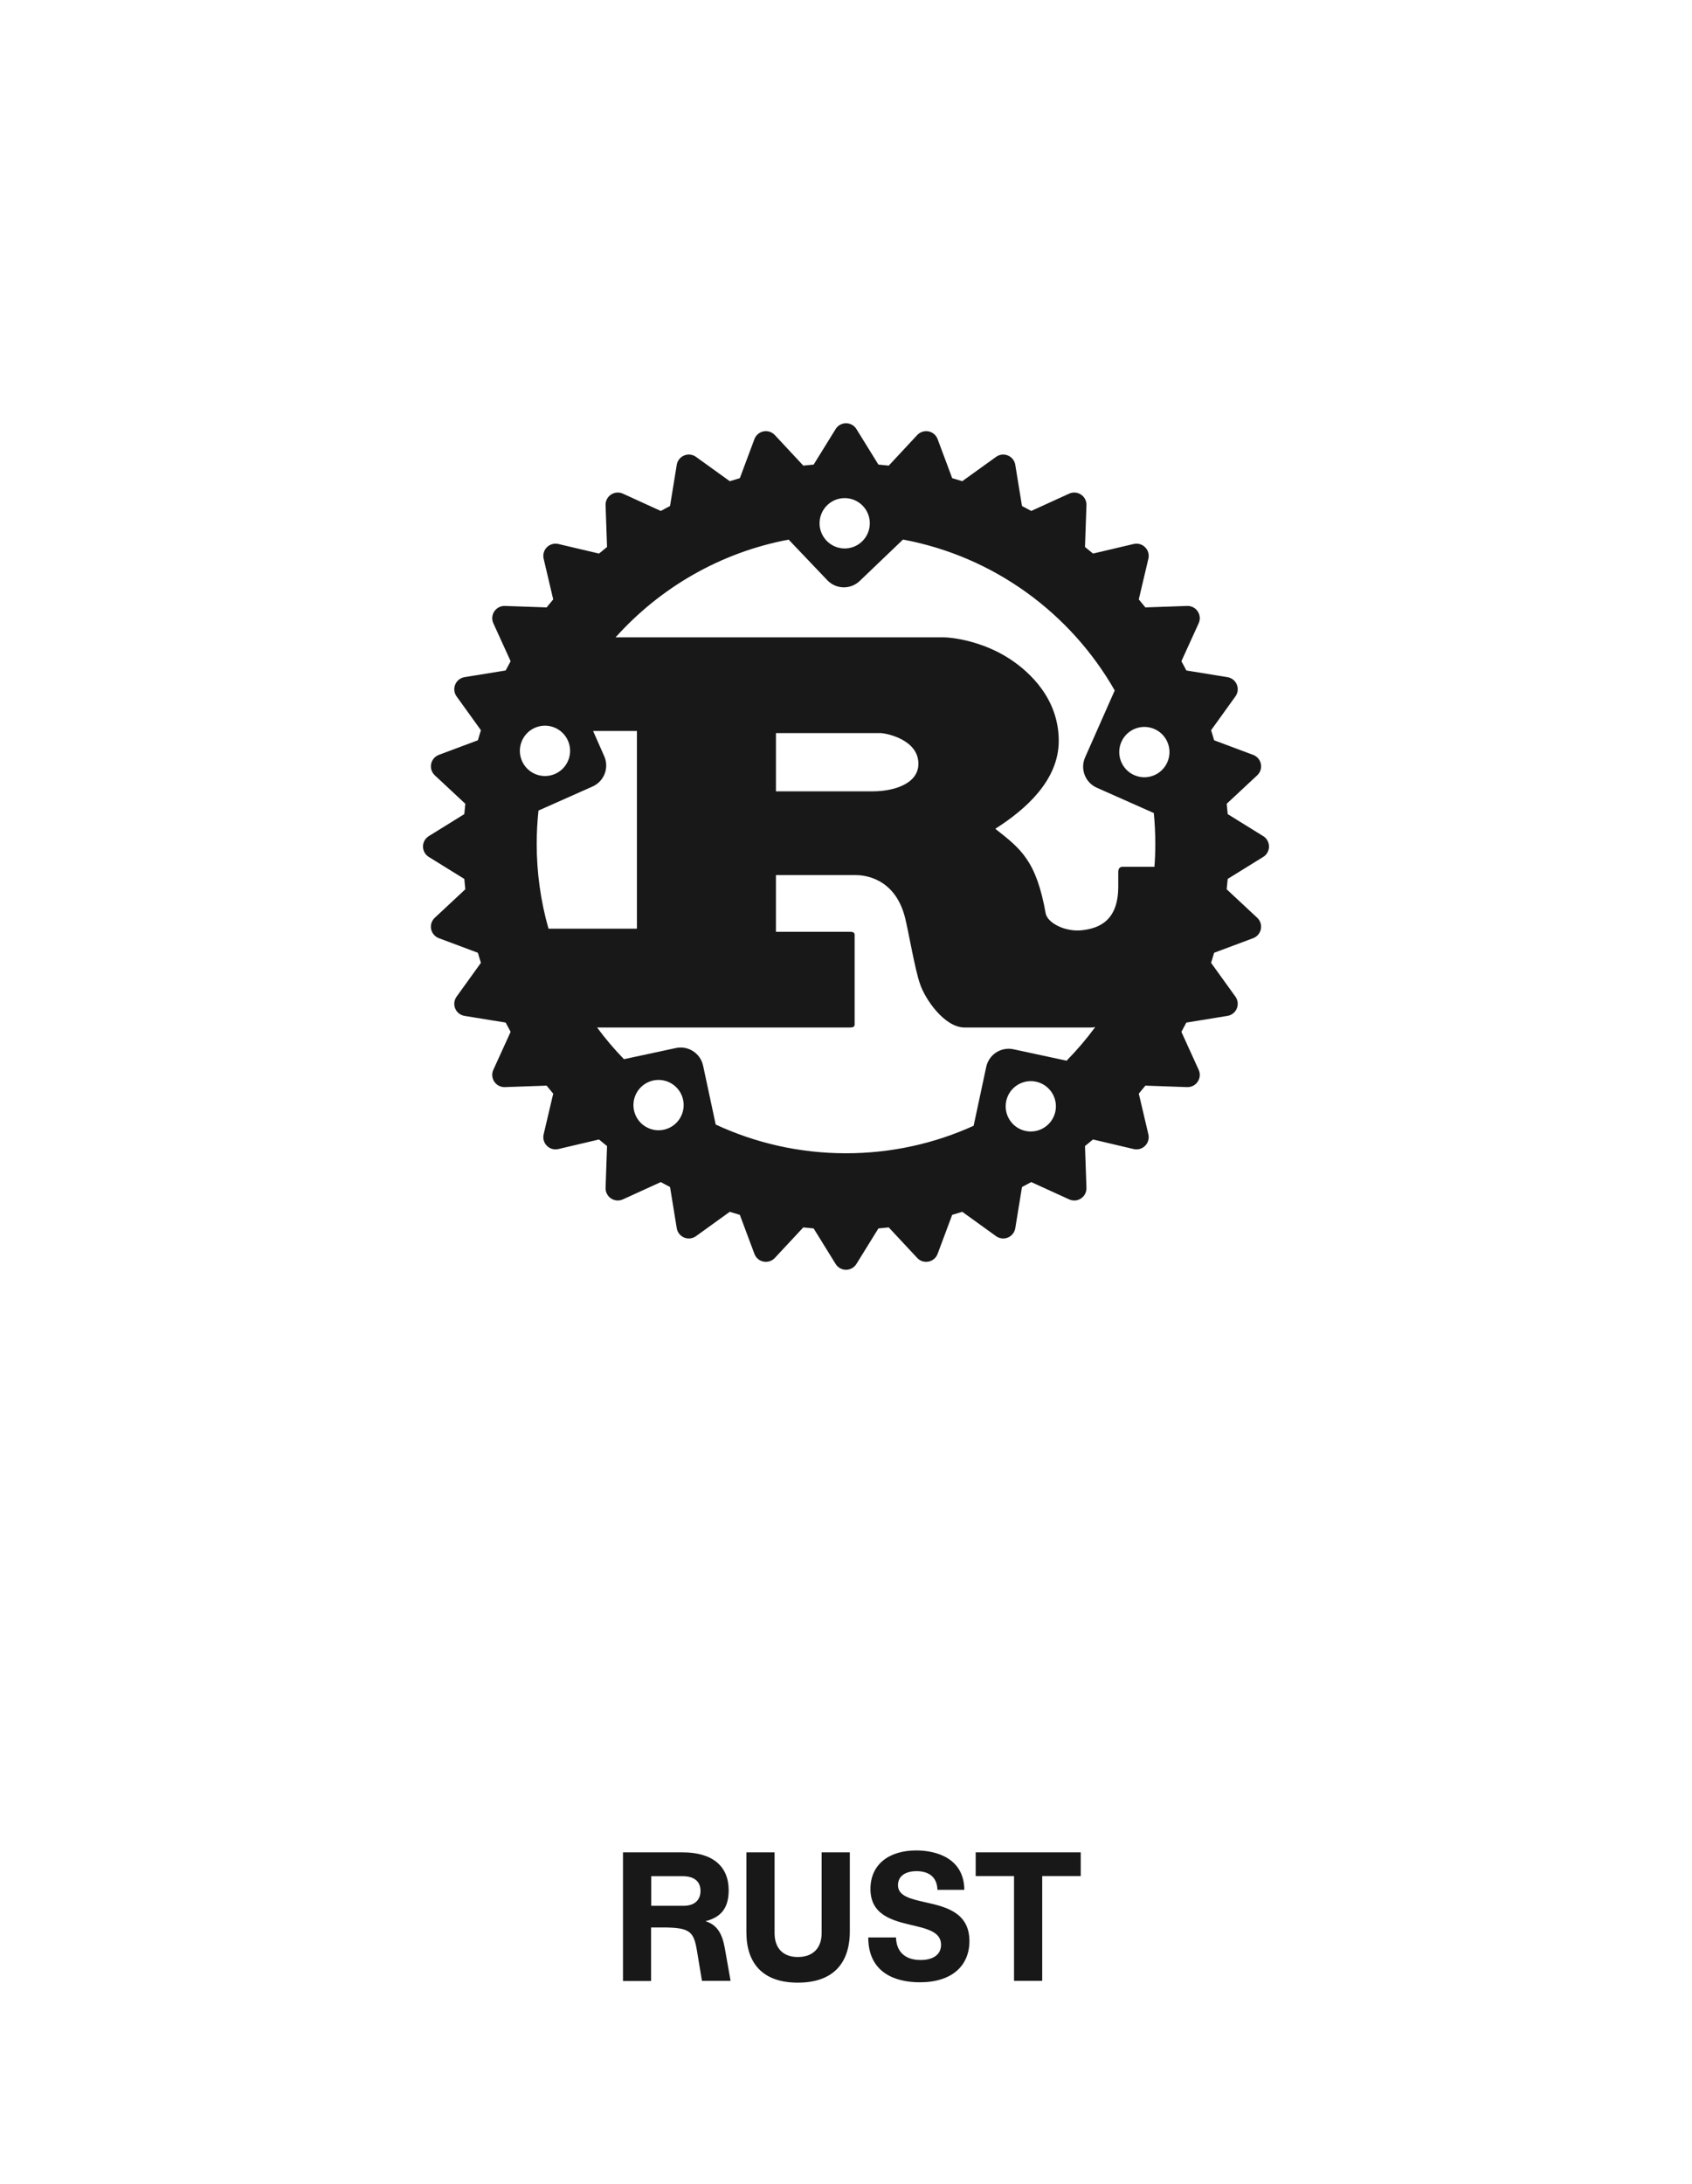 <svg width="100" height="129" viewBox="0 0 100 129" fill="none" xmlns="http://www.w3.org/2000/svg">
<path d="M42.84 115.088C42.69 114.234 42.4 113.697 41.696 113.477C42.615 113.246 43.066 112.698 43.066 111.65C43.066 110.249 42.137 109.411 40.337 109.411H36.819V117.011H38.479V113.847H39.145C40.762 113.847 41.003 114.067 41.191 115.222L41.487 117H43.179L42.84 115.088ZM38.49 110.818H40.332C41.052 110.818 41.401 111.146 41.401 111.688C41.401 112.198 41.084 112.569 40.391 112.569H38.49V110.818ZM47.153 117.107C49.221 117.107 50.226 115.979 50.226 114.073V109.411H48.56V114.18C48.56 115.072 48.04 115.593 47.153 115.593C46.278 115.593 45.778 115.072 45.778 114.18V109.411H44.113V114.126C44.113 115.99 45.102 117.107 47.153 117.107ZM54.361 117.086C56.279 117.086 57.294 116.092 57.294 114.653C57.294 112.95 55.876 112.623 54.684 112.359C53.819 112.161 53.072 111.994 53.072 111.35C53.072 110.834 53.48 110.522 54.173 110.522C54.893 110.522 55.387 110.872 55.403 111.624H56.993C56.977 109.765 55.35 109.298 54.152 109.298C52.557 109.298 51.445 110.109 51.445 111.575C51.445 113.079 52.685 113.423 53.808 113.691C54.748 113.912 55.618 114.089 55.618 114.868C55.618 115.448 55.156 115.77 54.41 115.77C53.609 115.77 52.986 115.394 52.954 114.438H51.316C51.316 116.522 52.911 117.086 54.361 117.086ZM59.931 117H61.596V110.812H63.873V109.411H57.665V110.812H59.931V117Z" fill="#181818"/>
<path d="M74.658 49.387L72.559 48.087C72.542 47.883 72.522 47.68 72.5 47.476L74.303 45.794C74.394 45.71 74.461 45.604 74.499 45.487C74.537 45.37 74.544 45.245 74.519 45.124C74.496 45.003 74.441 44.891 74.362 44.797C74.282 44.703 74.18 44.631 74.064 44.588L71.758 43.726C71.7 43.527 71.64 43.328 71.578 43.131L73.016 41.133C73.088 41.033 73.133 40.916 73.148 40.794C73.162 40.672 73.145 40.548 73.098 40.434C73.05 40.32 72.975 40.22 72.879 40.144C72.782 40.068 72.668 40.017 72.546 39.997L70.114 39.602C70.02 39.417 69.921 39.236 69.822 39.056L70.844 36.813C70.895 36.701 70.917 36.578 70.907 36.455C70.897 36.332 70.856 36.214 70.787 36.112C70.719 36.009 70.626 35.926 70.516 35.87C70.407 35.814 70.285 35.786 70.162 35.791L67.694 35.877C67.566 35.718 67.436 35.56 67.304 35.404L67.871 33C67.9 32.88 67.897 32.755 67.863 32.637C67.829 32.518 67.766 32.41 67.678 32.324C67.591 32.236 67.484 32.173 67.365 32.139C67.247 32.106 67.122 32.103 67.002 32.131L64.599 32.697C64.443 32.565 64.285 32.435 64.125 32.308L64.211 29.84C64.216 29.717 64.189 29.595 64.133 29.485C64.077 29.376 63.993 29.282 63.891 29.214C63.788 29.145 63.67 29.104 63.548 29.094C63.425 29.084 63.302 29.106 63.19 29.157L60.947 30.18C60.767 30.08 60.585 29.982 60.401 29.887L60.005 27.455C59.985 27.333 59.934 27.219 59.858 27.122C59.782 27.026 59.682 26.951 59.568 26.904C59.455 26.856 59.331 26.839 59.208 26.853C59.086 26.867 58.97 26.913 58.87 26.985L56.87 28.423C56.674 28.36 56.476 28.3 56.276 28.243L55.414 25.936C55.371 25.821 55.299 25.718 55.206 25.639C55.112 25.559 54.999 25.504 54.878 25.48C54.757 25.456 54.633 25.464 54.516 25.502C54.399 25.54 54.293 25.606 54.209 25.696L52.527 27.502C52.323 27.479 52.119 27.459 51.915 27.442L50.616 25.342C50.551 25.238 50.461 25.151 50.353 25.091C50.246 25.031 50.125 25 50.002 25C49.879 25 49.758 25.031 49.65 25.091C49.543 25.151 49.452 25.238 49.388 25.342L48.088 27.442C47.884 27.459 47.68 27.479 47.476 27.502L45.793 25.696C45.709 25.606 45.604 25.539 45.486 25.501C45.369 25.463 45.244 25.456 45.124 25.48C45.003 25.504 44.89 25.559 44.797 25.639C44.703 25.718 44.631 25.821 44.588 25.936L43.726 28.243C43.526 28.3 43.329 28.361 43.131 28.423L41.133 26.985C41.033 26.912 40.916 26.867 40.794 26.853C40.671 26.839 40.547 26.856 40.434 26.904C40.32 26.951 40.22 27.026 40.144 27.122C40.068 27.219 40.017 27.333 39.997 27.455L39.601 29.887C39.417 29.982 39.236 30.08 39.054 30.18L36.812 29.157C36.7 29.106 36.577 29.084 36.454 29.094C36.332 29.104 36.214 29.145 36.111 29.214C36.009 29.282 35.925 29.375 35.869 29.485C35.813 29.595 35.786 29.717 35.791 29.84L35.877 32.308C35.717 32.435 35.559 32.565 35.403 32.697L32.999 32.131C32.88 32.103 32.755 32.106 32.636 32.14C32.518 32.173 32.41 32.236 32.322 32.324C32.235 32.41 32.172 32.518 32.138 32.637C32.104 32.755 32.102 32.88 32.13 33L32.696 35.404C32.565 35.56 32.435 35.718 32.307 35.877L29.839 35.791C29.716 35.787 29.595 35.815 29.485 35.871C29.376 35.927 29.282 36.01 29.213 36.112C29.145 36.214 29.104 36.332 29.094 36.455C29.084 36.578 29.105 36.701 29.157 36.813L30.179 39.056C30.079 39.236 29.981 39.417 29.886 39.602L27.454 39.997C27.333 40.017 27.219 40.068 27.122 40.144C27.026 40.221 26.95 40.32 26.903 40.434C26.856 40.548 26.839 40.672 26.853 40.794C26.867 40.916 26.912 41.033 26.984 41.133L28.423 43.131C28.36 43.328 28.3 43.526 28.242 43.726L25.936 44.588C25.821 44.632 25.718 44.703 25.639 44.797C25.559 44.891 25.505 45.004 25.481 45.124C25.457 45.245 25.464 45.37 25.502 45.487C25.54 45.604 25.607 45.709 25.697 45.794L27.501 47.476C27.478 47.679 27.458 47.883 27.441 48.087L25.342 49.387C25.237 49.452 25.151 49.542 25.091 49.65C25.031 49.757 25 49.878 25 50.001C25 50.252 25.13 50.484 25.342 50.615L27.441 51.914C27.458 52.119 27.478 52.323 27.501 52.526L25.697 54.209C25.606 54.293 25.539 54.398 25.501 54.515C25.464 54.632 25.456 54.757 25.48 54.878C25.504 54.999 25.559 55.111 25.639 55.205C25.718 55.299 25.821 55.371 25.936 55.414L28.242 56.276C28.3 56.476 28.36 56.674 28.423 56.871L26.984 58.869C26.912 58.969 26.867 59.086 26.853 59.208C26.838 59.331 26.856 59.454 26.903 59.568C26.95 59.682 27.026 59.782 27.122 59.858C27.219 59.934 27.334 59.985 27.455 60.004L29.886 60.4C29.981 60.584 30.079 60.766 30.179 60.947L29.157 63.189C29.105 63.301 29.084 63.424 29.094 63.547C29.104 63.67 29.145 63.788 29.213 63.89C29.282 63.992 29.375 64.076 29.485 64.132C29.594 64.188 29.716 64.215 29.839 64.211L32.306 64.124C32.435 64.285 32.564 64.442 32.696 64.598L32.13 67.002C32.102 67.122 32.104 67.247 32.138 67.365C32.172 67.484 32.235 67.591 32.322 67.678C32.409 67.765 32.517 67.829 32.636 67.862C32.754 67.896 32.88 67.898 32.999 67.87L35.403 67.304C35.559 67.437 35.717 67.566 35.877 67.692L35.791 70.161C35.786 70.284 35.813 70.406 35.87 70.516C35.926 70.625 36.009 70.719 36.111 70.787C36.214 70.855 36.332 70.896 36.454 70.906C36.577 70.916 36.7 70.894 36.812 70.843L39.054 69.821C39.235 69.922 39.417 70.019 39.601 70.114L39.997 72.545C40.017 72.666 40.067 72.781 40.144 72.877C40.22 72.974 40.32 73.049 40.434 73.097C40.547 73.144 40.671 73.161 40.794 73.147C40.916 73.133 41.033 73.088 41.133 73.016L43.13 71.576C43.328 71.639 43.526 71.7 43.726 71.757L44.588 74.063C44.631 74.178 44.703 74.281 44.797 74.361C44.89 74.44 45.003 74.495 45.124 74.518C45.245 74.543 45.369 74.535 45.486 74.498C45.604 74.46 45.709 74.392 45.793 74.302L47.476 72.498C47.679 72.521 47.883 72.541 48.088 72.559L49.387 74.658C49.452 74.763 49.542 74.849 49.65 74.909C49.757 74.969 49.878 75 50.001 75C50.124 75 50.245 74.969 50.352 74.909C50.46 74.849 50.55 74.763 50.615 74.658L51.915 72.559C52.119 72.541 52.323 72.521 52.526 72.498L54.209 74.302C54.292 74.392 54.398 74.46 54.515 74.498C54.632 74.535 54.757 74.542 54.877 74.518C54.998 74.494 55.111 74.44 55.205 74.36C55.299 74.281 55.37 74.178 55.413 74.063L56.276 71.757C56.475 71.7 56.674 71.639 56.871 71.576L58.869 73.016C58.969 73.088 59.086 73.133 59.208 73.147C59.331 73.161 59.454 73.144 59.568 73.097C59.682 73.049 59.782 72.974 59.858 72.877C59.934 72.781 59.985 72.666 60.005 72.545L60.401 70.114C60.584 70.019 60.766 69.92 60.947 69.821L63.189 70.843C63.301 70.894 63.424 70.916 63.547 70.907C63.67 70.897 63.788 70.856 63.891 70.787C63.993 70.719 64.076 70.626 64.132 70.516C64.188 70.406 64.215 70.284 64.211 70.161L64.125 67.693C64.285 67.566 64.442 67.436 64.598 67.304L67.002 67.87C67.246 67.927 67.502 67.856 67.678 67.678C67.765 67.591 67.829 67.484 67.862 67.365C67.896 67.247 67.899 67.122 67.871 67.002L67.305 64.598C67.436 64.442 67.566 64.285 67.693 64.124L70.161 64.211C70.284 64.215 70.406 64.188 70.516 64.132C70.625 64.076 70.719 63.993 70.787 63.89C70.856 63.788 70.897 63.67 70.907 63.547C70.917 63.424 70.895 63.301 70.843 63.189L69.822 60.947C69.921 60.766 70.019 60.584 70.114 60.4L72.546 60.004C72.667 59.985 72.782 59.934 72.878 59.858C72.975 59.782 73.05 59.682 73.097 59.568C73.144 59.454 73.161 59.33 73.147 59.208C73.133 59.086 73.088 58.969 73.016 58.869L71.577 56.871C71.639 56.674 71.7 56.476 71.758 56.276L74.064 55.414C74.179 55.371 74.282 55.299 74.361 55.205C74.441 55.111 74.495 54.998 74.519 54.877C74.543 54.757 74.536 54.632 74.498 54.515C74.46 54.398 74.393 54.292 74.303 54.209L72.499 52.526C72.521 52.323 72.541 52.118 72.559 51.914L74.658 50.615C74.763 50.55 74.849 50.46 74.909 50.352C74.969 50.245 75 50.124 75 50.001C75 49.751 74.871 49.518 74.658 49.387ZM60.609 66.8C59.808 66.627 59.298 65.837 59.47 65.033C59.641 64.23 60.431 63.719 61.232 63.891C62.034 64.063 62.544 64.855 62.373 65.657C62.201 66.46 61.41 66.971 60.609 66.8ZM59.896 61.976C59.722 61.938 59.542 61.936 59.367 61.968C59.193 62 59.026 62.067 58.876 62.163C58.727 62.26 58.598 62.385 58.497 62.532C58.397 62.678 58.325 62.843 58.288 63.017L57.543 66.495C55.243 67.539 52.69 68.119 50 68.119C47.249 68.119 44.639 67.51 42.299 66.422L41.554 62.944C41.397 62.212 40.678 61.746 39.947 61.903L36.877 62.562C36.306 61.975 35.776 61.35 35.289 60.691H50.228C50.398 60.691 50.51 60.661 50.51 60.507V55.222C50.51 55.069 50.398 55.038 50.228 55.038H45.859V51.688H50.585C51.016 51.688 52.891 51.812 53.491 54.208C53.679 54.946 54.091 57.343 54.373 58.111C54.654 58.972 55.797 60.691 57.016 60.691H64.46C64.545 60.691 64.635 60.682 64.73 60.664C64.214 61.366 63.648 62.03 63.037 62.651L59.896 61.976H59.896ZM39.234 66.727C38.432 66.9 37.643 66.389 37.47 65.586C37.299 64.781 37.809 63.992 38.61 63.819C39.412 63.648 40.202 64.159 40.373 64.962C40.545 65.764 40.035 66.555 39.234 66.727H39.234ZM33.566 43.747C33.899 44.498 33.56 45.377 32.811 45.709C32.062 46.042 31.185 45.703 30.852 44.952C30.52 44.201 30.858 43.323 31.607 42.99C31.786 42.911 31.978 42.868 32.173 42.863C32.368 42.858 32.562 42.892 32.744 42.962C32.926 43.033 33.092 43.138 33.233 43.273C33.374 43.407 33.488 43.569 33.566 43.747V43.747ZM31.825 47.876L35.023 46.455C35.351 46.309 35.608 46.038 35.737 45.703C35.866 45.367 35.857 44.995 35.711 44.666L35.053 43.177H37.643V54.854H32.417C31.953 53.223 31.719 51.535 31.72 49.84C31.72 49.176 31.756 48.52 31.825 47.876V47.876ZM45.86 46.742V43.3H52.029C52.348 43.3 54.279 43.668 54.279 45.112C54.279 46.311 52.798 46.741 51.58 46.741H45.86V46.742ZM68.281 49.84C68.281 50.296 68.264 50.748 68.23 51.197H66.355C66.167 51.197 66.091 51.32 66.091 51.504V52.365C66.091 54.393 64.948 54.834 63.947 54.946C62.993 55.053 61.935 54.547 61.804 53.963C61.242 50.797 60.304 50.122 58.823 48.953C60.661 47.786 62.573 46.065 62.573 43.76C62.573 41.272 60.867 39.705 59.704 38.936C58.073 37.861 56.267 37.645 55.779 37.645H36.383C39.013 34.71 42.578 32.63 46.61 31.873L48.896 34.272C49.019 34.401 49.165 34.504 49.328 34.576C49.491 34.648 49.666 34.687 49.844 34.691C50.022 34.695 50.198 34.664 50.364 34.6C50.53 34.535 50.681 34.439 50.81 34.316L53.368 31.869C58.728 32.867 63.267 36.204 65.882 40.782L64.131 44.737C63.828 45.422 64.137 46.222 64.82 46.526L68.192 48.023C68.25 48.622 68.281 49.227 68.281 49.84ZM48.897 29.833C49.489 29.266 50.429 29.288 50.996 29.881C51.562 30.476 51.541 31.417 50.947 31.984C50.355 32.551 49.415 32.529 48.848 31.935C48.576 31.649 48.428 31.268 48.438 30.874C48.447 30.48 48.612 30.105 48.897 29.833ZM66.276 43.819C66.355 43.641 66.468 43.48 66.609 43.345C66.751 43.211 66.917 43.105 67.099 43.035C67.281 42.965 67.475 42.931 67.67 42.936C67.865 42.941 68.057 42.984 68.235 43.063C68.985 43.395 69.323 44.274 68.99 45.025C68.912 45.203 68.798 45.364 68.657 45.499C68.516 45.634 68.35 45.739 68.168 45.809C67.986 45.88 67.792 45.914 67.597 45.909C67.402 45.904 67.21 45.861 67.031 45.782C66.283 45.449 65.944 44.571 66.276 43.819Z" fill="#181818"/>
</svg>
